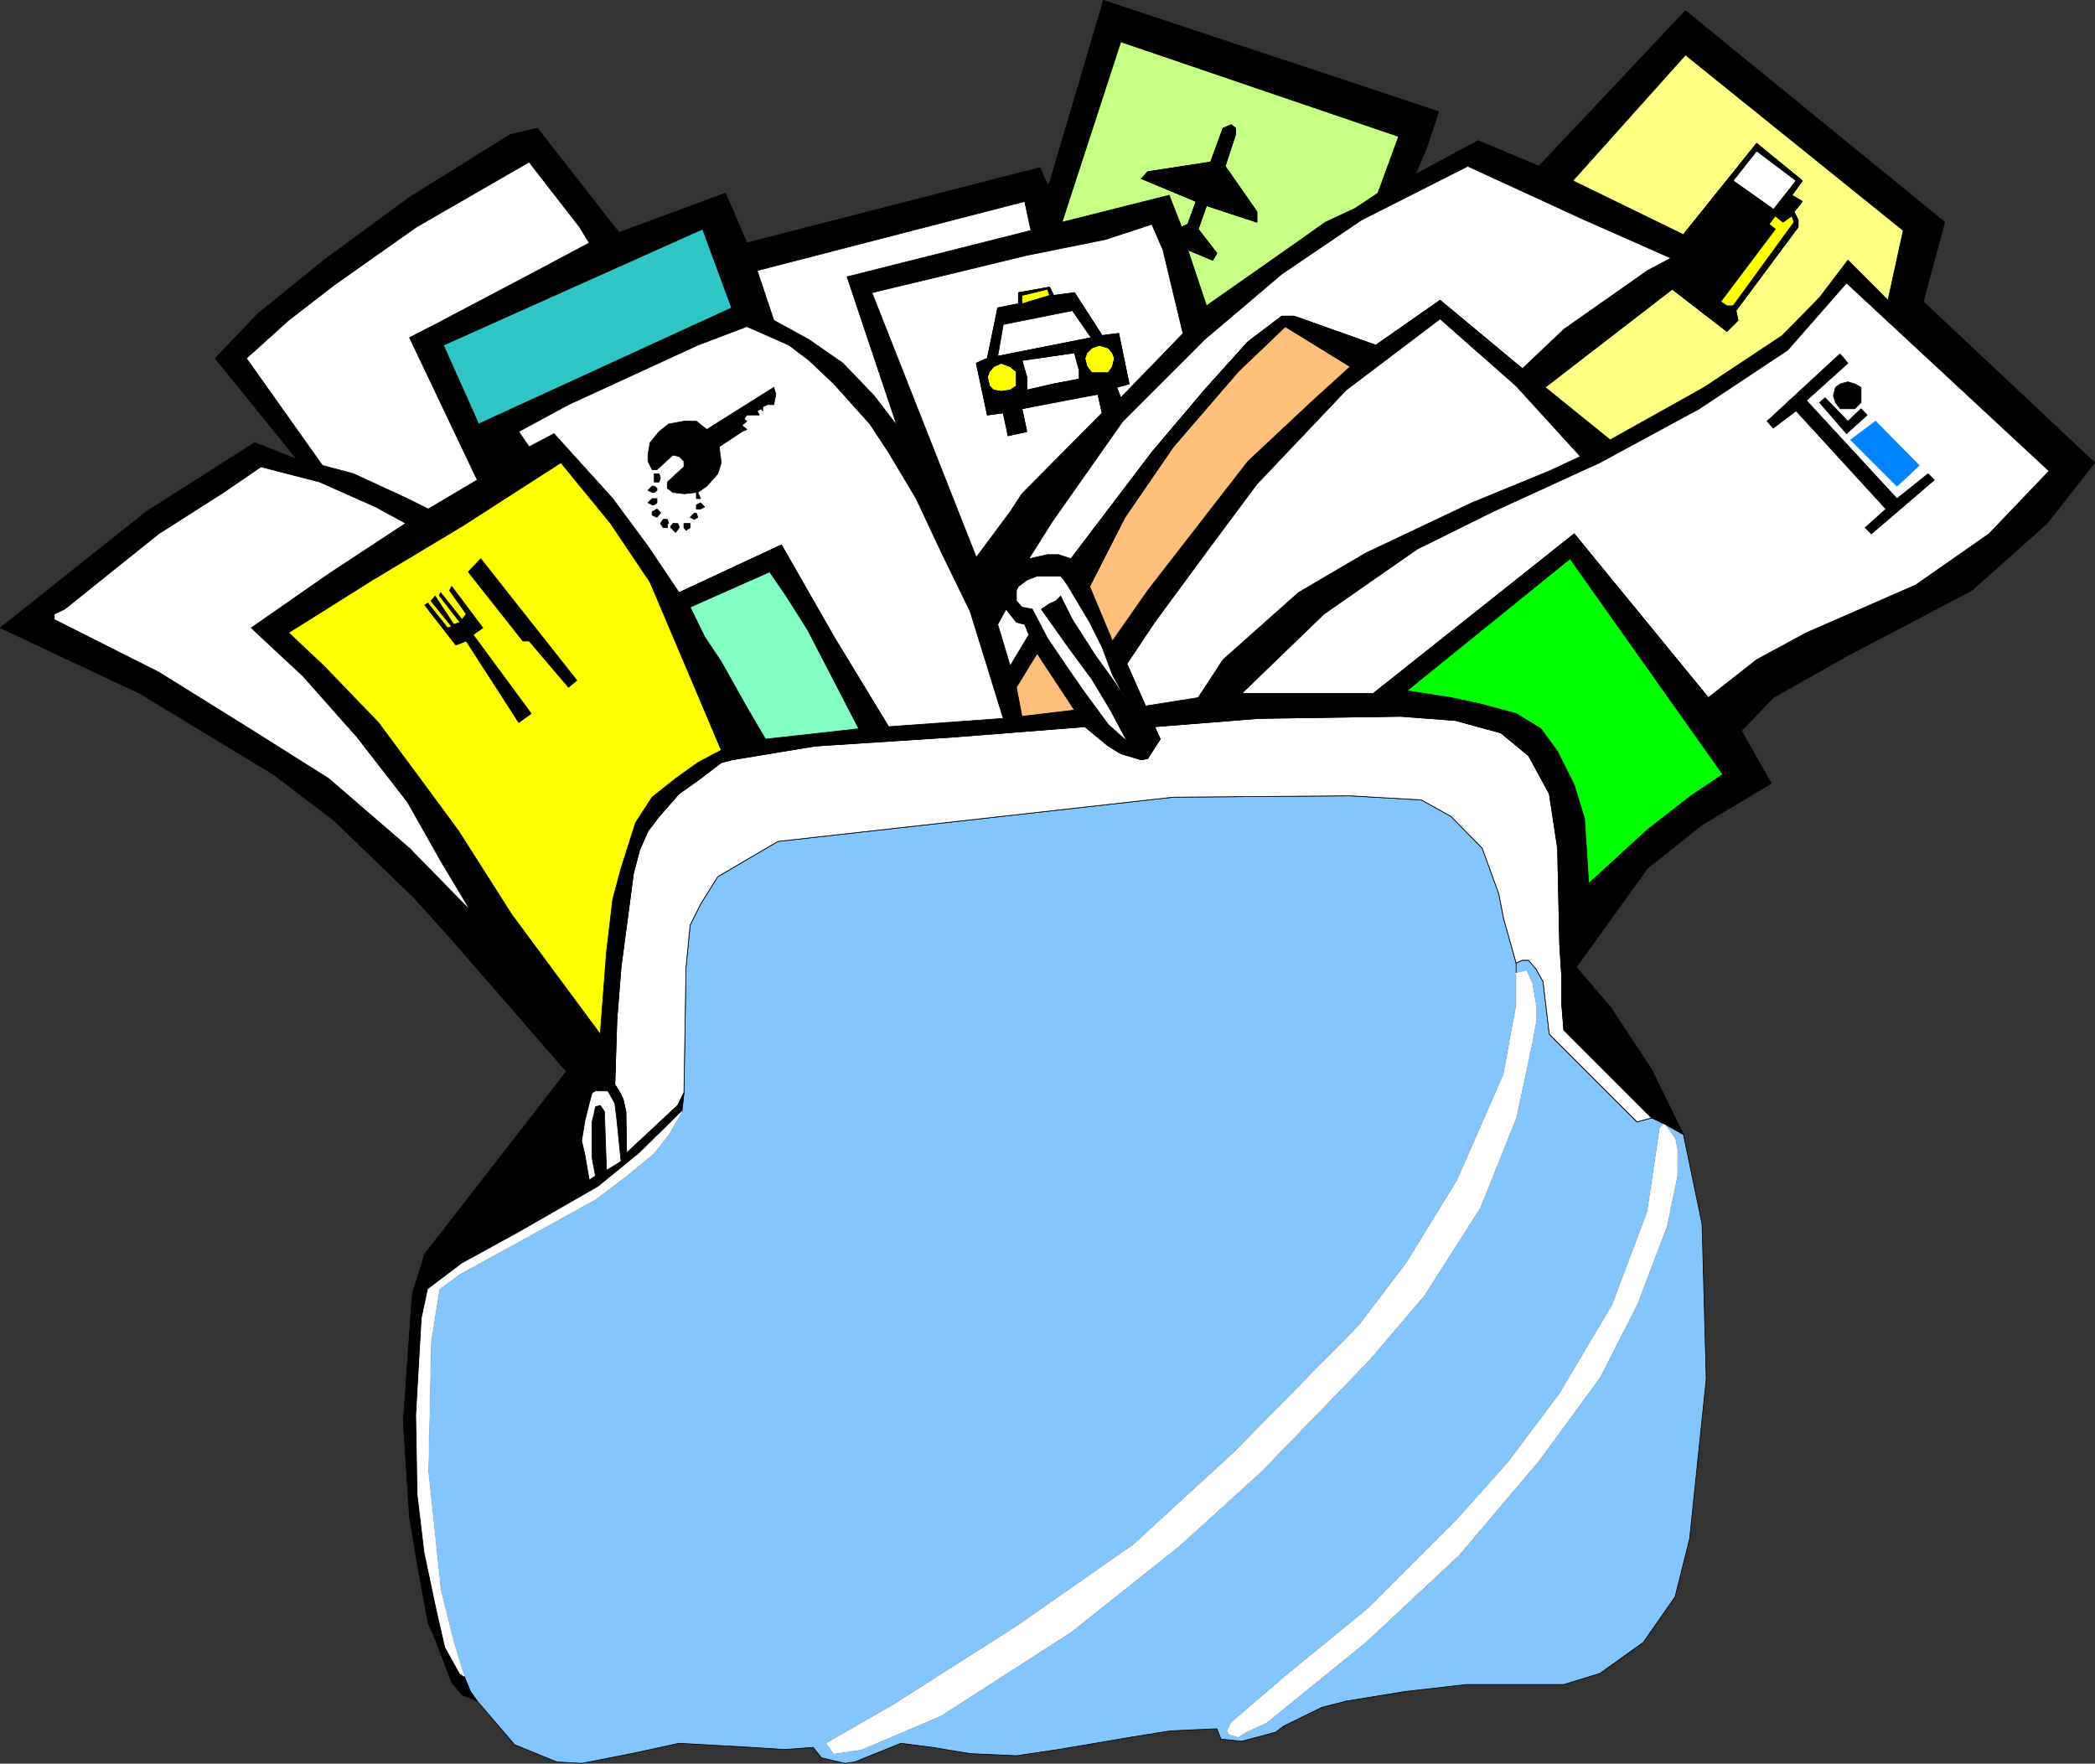<?xml version="1.0" encoding="UTF-8" standalone="no"?>
<svg
   version="1.0"
   width="129.595mm"
   height="109.098mm"
   id="svg124"
   sodipodi:docname="Souvenirs.wmf"
   xmlns:inkscape="http://www.inkscape.org/namespaces/inkscape"
   xmlns:sodipodi="http://sodipodi.sourceforge.net/DTD/sodipodi-0.dtd"
   xmlns="http://www.w3.org/2000/svg"
   xmlns:svg="http://www.w3.org/2000/svg">
  <rect width="100%" height="100%" fill="#333333" stroke="none"/>
  <sodipodi:namedview
     id="namedview124"
     pagecolor="#ffffff"
     bordercolor="#000000"
     borderopacity="0.25"
     inkscape:showpageshadow="2"
     inkscape:pageopacity="0.0"
     inkscape:pagecheckerboard="0"
     inkscape:deskcolor="#d1d1d1"
     inkscape:document-units="mm" />
  <defs
     id="defs1">
    <pattern
       id="WMFhbasepattern"
       patternUnits="userSpaceOnUse"
       width="6"
       height="6"
       x="0"
       y="0" />
  </defs>
  <path
     style="fill:#000000;fill-opacity:1;fill-rule:evenodd;stroke:none"
     d="m 69.407,107.366 -9.858,-3.878 -25.371,16.157 -34.098,27.144 32.643,15.35 31.189,18.904 14.221,10.825 18.746,18.096 8.726,9.694 26.826,30.861 7.918,-8.725 -20.685,-27.952 -12.443,-19.55 -8.565,-11.633 -10.181,-13.734 -12.766,-13.249 -8.242,-7.756 19.554,-12.28 21.008,-12.603 23.109,-14.865 11.635,14.219 9.211,13.734 16.645,39.263 4.848,-1.616 5.494,-0.969 -4.363,-7.432 -5.979,-10.664 -3.878,-5.817 -3.394,-6.948 -2.586,-3.393 -7.272,-10.825 -8.242,-11.149 -13.736,-15.188 -5.818,3.07 -2.424,-3.555 11.635,-6.301 30.219,-13.895 11.474,-4.363 -3.555,-4.363 -59.146,27.144 -8.242,-18.419 60.6,-27.144 6.787,18.419 3.555,4.363 9.858,4.363 4.686,3.555 5.818,5.494 8.403,9.371 4.363,6.625 6.464,10.825 6.141,13.088 6.464,13.249 7.757,25.044 4.363,-0.485 -1.293,-6.786 4.848,-7.917 -1.939,-4.362 -4.363,7.271 -2.909,-9.694 1.939,-3.555 -1.939,-3.07 0.808,-3.231 2.101,-2.908 4.363,-2.585 5.494,-8.725 16.483,-23.428 19.069,-19.066 18.099,-15.35 18.584,-12.603 24.886,-12.603 26.341,12.118 21.17,9.371 -5.494,2.908 -19.554,13.734 -9.696,9.21 5.333,4.363 29.734,-22.944 11.312,-8.402 -8.726,-4.363 -25.856,-12.603 -7.918,-3.393 -14.221,-5.978 -14.706,7.917 -8.726,4.363 -5.333,3.555 -6.949,3.231 -7.757,5.494 -20.038,14.057 -5.494,6.463 -14.544,15.026 -4.363,3.555 -18.746,18.904 -2.747,4.201 -7.918,10.664 -24.402,-61.883 15.514,-3.716 20.685,-5.009 18.422,-3.716 10.827,-3.555 2.586,5.978 4.686,19.55 5.494,-6.463 -4.363,-13.088 -1.454,-5.332 -2.909,-7.432 -25.048,6.301 -7.272,1.939 -42.986,10.825 11.635,34.738 -5.333,-6.948 -7.272,-7.594 -7.918,-5.494 -8.242,-4.524 -3.878,-11.633 -2.424,-6.463 -5.01,-11.633 -24.886,9.21 -6.949,2.424 -12.12,6.463 -23.917,12.603 -5.979,3.07 15.837,33.284 -11.474,6.786 -5.171,3.393 -18.099,11.795 -18.099,12.603 12.12,11.31 12.605,14.219 11.797,15.188 7.757,13.734 6.949,11.633 L 95.748,198.332 76.841,182.013 57.61,169.895 37.087,157.131 12.686,144.851 v -1.293 l 2.424,-1.131 21.978,-17.612 15.19,-9.694 8.726,-5.978 13.736,3.555 13.09,5.817 7.11,3.878 5.171,-3.393 -4.848,-2.424 -12.605,-5.817 -7.272,-1.939 -5.979,-1.454 z"
     id="path1" />
  <path
     style="fill:none;stroke:#000000;stroke-width:0.162px;stroke-linecap:round;stroke-linejoin:round;stroke-miterlimit:4;stroke-dasharray:none;stroke-opacity:1"
     d="m 69.407,107.366 -9.858,-3.878 -25.371,16.157 -34.098,27.144 32.643,15.35 31.189,18.904 14.221,10.825 18.746,18.096 8.726,9.694 26.826,30.861 7.918,-8.725 -20.685,-27.952 -12.443,-19.55 -8.565,-11.633 -10.181,-13.734 -12.766,-13.249 -8.242,-7.756 19.554,-12.28 21.008,-12.603 23.109,-14.865 11.635,14.219 9.211,13.734 16.645,39.263 4.848,-1.616 5.494,-0.969 -4.363,-7.432 -5.979,-10.664 -3.878,-5.817 -3.394,-6.948 -2.586,-3.393 -7.272,-10.825 -8.242,-11.149 -13.736,-15.188 -5.818,3.07 -2.424,-3.555 11.635,-6.301 30.219,-13.895 11.474,-4.363 -3.555,-4.363 -59.146,27.144 -8.242,-18.419 60.6,-27.144 6.787,18.419 3.555,4.363 9.858,4.363 4.686,3.555 5.818,5.494 8.403,9.371 4.363,6.625 6.464,10.825 6.141,13.088 6.464,13.249 7.757,25.044 4.363,-0.485 -1.293,-6.786 4.848,-7.917 -1.939,-4.362 -4.363,7.271 -2.909,-9.694 1.939,-3.555 -1.939,-3.07 0.808,-3.231 2.101,-2.908 4.363,-2.585 5.494,-8.725 16.483,-23.428 19.069,-19.066 18.099,-15.35 18.584,-12.603 24.886,-12.603 26.341,12.118 21.17,9.371 -5.494,2.908 -19.554,13.734 -9.696,9.21 5.333,4.363 29.734,-22.944 11.312,-8.402 -8.726,-4.363 -25.856,-12.603 -7.918,-3.393 -14.221,-5.978 -14.706,7.917 -8.726,4.363 -5.333,3.555 -6.949,3.231 -7.757,5.494 -20.038,14.057 -5.494,6.463 -14.544,15.026 -4.363,3.555 -18.746,18.904 -2.747,4.201 -7.918,10.664 -24.402,-61.883 15.514,-3.716 20.685,-5.009 18.422,-3.716 10.827,-3.555 2.586,5.978 4.686,19.55 5.494,-6.463 -4.363,-13.088 -1.454,-5.332 -2.909,-7.432 -25.048,6.301 -7.272,1.939 -42.986,10.825 11.635,34.738 -5.333,-6.948 -7.272,-7.594 -7.918,-5.494 -8.242,-4.524 -3.878,-11.633 -2.424,-6.463 -5.01,-11.633 -24.886,9.21 -6.949,2.424 -12.12,6.463 -23.917,12.603 -5.979,3.07 15.837,33.284 -11.474,6.786 -5.171,3.393 -18.099,11.795 -18.099,12.603 12.12,11.31 12.605,14.219 11.797,15.188 7.757,13.734 6.949,11.633 L 95.748,198.332 76.841,182.013 57.61,169.895 37.087,157.131 12.686,144.851 v -1.293 l 2.424,-1.131 21.978,-17.612 15.19,-9.694 8.726,-5.978 13.736,3.555 13.09,5.817 7.11,3.878 5.171,-3.393 -4.848,-2.424 -12.605,-5.817 -7.272,-1.939 -5.979,-1.454 v 0"
     id="path2" />
  <path
     style="fill:#83c5ff;fill-opacity:1;fill-rule:evenodd;stroke:none"
     d="m 393.576,265.224 -4.363,-2.424 2.424,3.393 0.485,2.424 v 6.301 l -2.424,11.795 -6.949,18.258 -8.726,17.127 -14.221,19.389 -18.746,22.136 -21.816,20.358 -23.109,18.743 -4.848,2.262 -1.778,1.131 -2.101,-0.646 -0.485,-0.808 0.97,-1.939 12.605,-10.825 19.554,-15.996 20.2,-20.197 12.282,-13.734 12.12,-16.157 12.282,-20.681 8.242,-21.813 2.909,-19.55 1.131,-0.969 -3.07,-1.454 -3.394,0.969 -20.523,-20.52 -1.454,-12.28 -1.616,-2.908 -1.778,-2.1 h -1.454 l -1.454,0.646 v 2.424 l 2.424,-0.646 1.293,2.908 0.97,5.494 v 3.07 l -0.97,5.494 -3.717,17.45 -8.403,21.005 -13.09,20.52 -12.928,15.188 -25.21,26.013 -19.23,17.45 -25.21,20.035 -30.381,19.55 -18.584,7.917 -6.464,0.969 -1.778,-2.424 15.514,-8.887 28.926,-18.419 27.31,-19.066 23.594,-21.651 29.25,-29.73 11.15,-14.703 11.797,-19.227 10.827,-24.721 2.909,-15.834 v -10.179 l -2.909,-10.341 -1.131,-5.817 -3.878,-10.664 -7.272,-7.432 -6.949,-3.878 -16.645,-0.969 -41.37,0.323 -92.435,10.341 -14.059,8.24 -4.04,6.463 -2.424,4.847 -0.97,9.856 -0.485,29.407 -0.485,4.362 -3.07,5.332 -3.394,4.363 -6.464,5.332 -7.272,5.494 -18.422,10.179 -13.251,7.271 -4.848,3.555 -1.939,12.28 -0.646,30.376 2.909,27.629 3.07,12.28 2.424,7.917 1.454,3.555 1.616,2.262 8.726,10.179 9.858,4.039 5.818,0.323 11.635,-2.262 11.15,-2.424 17.13,0.969 7.434,0.485 6.787,-0.485 1.939,2.424 5.494,1.293 2.262,-0.323 10.827,-4.363 7.434,0.969 8.726,1.454 10.827,0.485 9.858,-1.454 17.13,-2.908 9.05,-1.454 10.827,-0.485 0.97,2.424 4.848,0.485 7.918,-2.1 1.939,-1.454 8.888,-4.363 5.656,-1.454 13.898,-2.262 14.221,-1.616 h 22.786 l 8.403,-2.585 10.181,-7.271 7.434,-10.664 3.394,-13.572 3.878,-37.324 -0.97,-36.193 z"
     id="path3" />
  <path
     style="fill:none;stroke:#000000;stroke-width:0.162px;stroke-linecap:round;stroke-linejoin:round;stroke-miterlimit:4;stroke-dasharray:none;stroke-opacity:1"
     d="m 393.576,265.224 -4.363,-2.424 2.424,3.393 0.485,2.424 v 6.301 l -2.424,11.795 -6.949,18.258 -8.726,17.127 -14.221,19.389 -18.746,22.136 -21.816,20.358 -23.109,18.743 -4.848,2.262 -1.778,1.131 -2.101,-0.646 -0.485,-0.808 0.97,-1.939 12.605,-10.825 19.554,-15.996 20.2,-20.197 12.282,-13.734 12.12,-16.157 12.282,-20.681 8.242,-21.813 2.909,-19.55 1.131,-0.969 -3.07,-1.454 -3.394,0.969 -20.523,-20.52 -1.454,-12.28 -1.616,-2.908 -1.778,-2.1 h -1.454 l -1.454,0.646 v 2.424 l 2.424,-0.646 1.293,2.908 0.97,5.494 v 3.07 l -0.97,5.494 -3.717,17.45 -8.403,21.005 -13.09,20.52 -12.928,15.188 -25.21,26.013 -19.23,17.45 -25.21,20.035 -30.381,19.55 -18.584,7.917 -6.464,0.969 -1.778,-2.424 15.514,-8.887 28.926,-18.419 27.31,-19.066 23.594,-21.651 29.25,-29.73 11.15,-14.703 11.797,-19.227 10.827,-24.721 2.909,-15.834 v -10.179 l -2.909,-10.341 -1.131,-5.817 -3.878,-10.664 -7.272,-7.432 -6.949,-3.878 -16.645,-0.969 -41.37,0.323 -92.435,10.341 -14.059,8.24 -4.04,6.463 -2.424,4.847 -0.97,9.856 -0.485,29.407 -0.485,4.362 -3.07,5.332 -3.394,4.363 -6.464,5.332 -7.272,5.494 -18.422,10.179 -13.251,7.271 -4.848,3.555 -1.939,12.28 -0.646,30.376 2.909,27.629 3.07,12.28 2.424,7.917 1.454,3.555 1.616,2.262 8.726,10.179 9.858,4.039 5.818,0.323 11.635,-2.262 11.15,-2.424 17.13,0.969 7.434,0.485 6.787,-0.485 1.939,2.424 5.494,1.293 2.262,-0.323 10.827,-4.363 7.434,0.969 8.726,1.454 10.827,0.485 9.858,-1.454 17.13,-2.908 9.05,-1.454 10.827,-0.485 0.97,2.424 4.848,0.485 7.918,-2.1 1.939,-1.454 8.888,-4.363 5.656,-1.454 13.898,-2.262 14.221,-1.616 h 22.786 l 8.403,-2.585 10.181,-7.271 7.434,-10.664 3.394,-13.572 3.878,-37.324 -0.97,-36.193 -4.363,-21.005 v 0"
     id="path4" />
  <path
     style="fill:#ffffff;fill-opacity:1;fill-rule:evenodd;stroke:none"
     d="m 386.143,261.346 -20.523,-20.52 -0.485,-5.978 v -6.301 l -0.485,-7.756 -0.485,-22.459 -1.939,-12.764 -4.848,-8.887 -6.464,-5.332 -10.666,-2.908 -12.766,-0.969 -33.128,0.485 -24.402,1.939 1.293,2.908 -2.909,4.524 -1.454,0.323 -4.848,-1.454 -2.909,-1.777 -5.494,-4.524 -30.704,2.424 -32.32,2.1 -19.554,3.231 -2.424,0.646 -4.848,3.716 -5.01,3.555 -4.686,5.332 -2.586,3.393 -1.939,4.362 -1.454,5.494 -2.909,21.974 -0.97,12.28 -0.485,15.188 0.97,1.454 0.97,1.939 0.646,2.908 0.162,9.694 11.958,-11.149 1.454,-2.908 0.485,-29.407 0.97,-9.856 2.424,-4.847 4.04,-6.463 14.059,-8.24 92.435,-10.341 41.37,-0.323 16.645,0.969 6.949,3.878 7.272,7.432 3.878,10.664 1.131,5.817 2.909,10.341 1.454,-0.646 h 1.454 l 1.778,2.1 1.616,2.908 1.454,12.28 20.523,20.52 z"
     id="path5" />
  <path
     style="fill:none;stroke:#000000;stroke-width:0.162px;stroke-linecap:round;stroke-linejoin:round;stroke-miterlimit:4;stroke-dasharray:none;stroke-opacity:1"
     d="m 386.143,261.346 -20.523,-20.52 -0.485,-5.978 v -6.301 l -0.485,-7.756 -0.485,-22.459 -1.939,-12.764 -4.848,-8.887 -6.464,-5.332 -10.666,-2.908 -12.766,-0.969 -33.128,0.485 -24.402,1.939 1.293,2.908 -2.909,4.524 -1.454,0.323 -4.848,-1.454 -2.909,-1.777 -5.494,-4.524 -30.704,2.424 -32.32,2.1 -19.554,3.231 -2.424,0.646 -4.848,3.716 -5.01,3.555 -4.686,5.332 -2.586,3.393 -1.939,4.362 -1.454,5.494 -2.909,21.974 -0.97,12.28 -0.485,15.188 0.97,1.454 0.97,1.939 0.646,2.908 0.162,9.694 11.958,-11.149 1.454,-2.908 0.485,-29.407 0.97,-9.856 2.424,-4.847 4.04,-6.463 14.059,-8.24 92.435,-10.341 41.37,-0.323 16.645,0.969 6.949,3.878 7.272,7.432 3.878,10.664 1.131,5.817 2.909,10.341 1.454,-0.646 h 1.454 l 1.778,2.1 1.616,2.908 1.454,12.28 20.523,20.52 3.394,-0.969 v 0"
     id="path6" />
  <path
     style="fill:#000000;fill-opacity:1;fill-rule:evenodd;stroke:none"
     d="m 140.349,241.634 3.878,-3.231 0.97,-12.28 2.909,-21.974 1.454,-5.494 1.939,-4.362 2.586,-3.393 4.686,-5.332 5.01,-3.555 4.848,-3.716 2.424,-0.646 19.554,-3.231 32.32,-2.1 30.704,-2.424 5.494,4.524 2.909,1.777 4.848,1.454 1.454,-0.323 2.909,-4.524 -1.293,-2.908 24.402,-1.939 33.128,-0.485 12.766,0.969 10.666,2.908 6.464,5.332 4.848,8.887 1.939,12.764 0.485,22.459 0.485,7.756 3.394,-2.424 2.909,-19.55 -0.97,-15.188 -2.424,-7.917 -3.878,-7.756 -3.878,-5.332 -5.818,-3.555 -8.403,-2.262 -6.787,-1.454 -10.342,-1.616 -7.757,0.646 h -30.866 l -10.181,0.969 -12.282,1.939 -4.848,-1.939 -2.909,-4.362 -3.878,-5.332 -5.494,-8.563 -2.747,-5.494 -1.131,1.131 -1.454,0.646 -1.939,1.293 6.302,8.887 5.494,7.432 4.363,7.271 3.878,7.271 -4.363,-3.878 -5.818,-7.917 -4.04,-5.817 -4.363,-6.463 -3.555,-6.786 -2.424,-0.485 -1.293,-1.454 v -2.424 l 0.485,-0.969 1.939,-1.454 2.424,-0.969 h 5.494 l 0.808,0.969 0.97,1.454 5.01,8.402 2.909,5.817 2.424,6.463 2.909,5.332 4.848,1.939 -4.363,-9.856 -3.394,-5.332 -5.333,-12.764 -4.363,-6.463 -2.909,-0.969 h -2.586 l -4.363,0.969 -4.363,2.585 -2.101,2.908 -0.808,3.231 1.939,3.07 2.424,3.07 1.939,0.485 0.97,2.424 1.939,4.362 8.726,13.249 -12.282,1.454 -4.363,0.485 -26.826,1.939 -6.949,0.485 -21.816,2.424 -5.494,0.969 -4.848,1.616 -5.494,2.908 -5.171,3.716 -5.494,4.363 -3.878,5.978 -3.394,10.664 -1.939,7.271 -1.454,12.28 -1.454,19.227 v 0 z"
     id="path7" />
  <path
     style="fill:none;stroke:#000000;stroke-width:0.162px;stroke-linecap:round;stroke-linejoin:round;stroke-miterlimit:4;stroke-dasharray:none;stroke-opacity:1"
     d="m 140.349,241.634 3.878,-3.231 0.97,-12.28 2.909,-21.974 1.454,-5.494 1.939,-4.362 2.586,-3.393 4.686,-5.332 5.01,-3.555 4.848,-3.716 2.424,-0.646 19.554,-3.231 32.32,-2.1 30.704,-2.424 5.494,4.524 2.909,1.777 4.848,1.454 1.454,-0.323 2.909,-4.524 -1.293,-2.908 24.402,-1.939 33.128,-0.485 12.766,0.969 10.666,2.908 6.464,5.332 4.848,8.887 1.939,12.764 0.485,22.459 0.485,7.756 3.394,-2.424 2.909,-19.55 -0.97,-15.188 -2.424,-7.917 -3.878,-7.756 -3.878,-5.332 -5.818,-3.555 -8.403,-2.262 -6.787,-1.454 -10.342,-1.616 -7.757,0.646 h -30.866 l -10.181,0.969 -12.282,1.939 -4.848,-1.939 -2.909,-4.362 -3.878,-5.332 -5.494,-8.563 -2.747,-5.494 -1.131,1.131 -1.454,0.646 -1.939,1.293 6.302,8.887 5.494,7.432 4.363,7.271 3.878,7.271 -4.363,-3.878 -5.818,-7.917 -4.04,-5.817 -4.363,-6.463 -3.555,-6.786 -2.424,-0.485 -1.293,-1.454 v -2.424 l 0.485,-0.969 1.939,-1.454 2.424,-0.969 h 5.494 l 0.808,0.969 0.97,1.454 5.01,8.402 2.909,5.817 2.424,6.463 2.909,5.332 4.848,1.939 -4.363,-9.856 -3.394,-5.332 -5.333,-12.764 -4.363,-6.463 -2.909,-0.969 h -2.586 l -4.363,0.969 -4.363,2.585 -2.101,2.908 -0.808,3.231 1.939,3.07 2.424,3.07 1.939,0.485 0.97,2.424 1.939,4.362 8.726,13.249 -12.282,1.454 -4.363,0.485 -26.826,1.939 -6.949,0.485 -21.816,2.424 -5.494,0.969 -4.848,1.616 -5.494,2.908 -5.171,3.716 -5.494,4.363 -3.878,5.978 -3.394,10.664 -1.939,7.271 -1.454,12.28 -1.454,19.227 v 0"
     id="path8" />
  <path
     style="fill:#000000;fill-opacity:1;fill-rule:evenodd;stroke:none"
     d="m 367.72,42.252 26.341,-29.407 50.904,41.04 -3.555,16.319 -9.373,-9.371 -6.626,8.725 -8.726,8.887 -18.261,12.118 -21.978,12.28 -6.949,3.878 -7.272,3.393 -18.099,7.432 -24.886,11.795 -15.675,9.21 -17.614,15.673 -5.818,8.887 10.181,-0.969 19.23,-18.581 21.816,-15.188 17.614,-8.725 25.048,-11.472 23.27,-12.603 20.685,-13.734 13.736,-15.673 47.349,43.948 -14.059,14.703 -17.13,11.956 -25.533,11.149 -11.635,6.301 -11.312,8.887 7.757,7.756 7.434,-7.756 17.13,-9.694 29.25,-15.35 17.614,-15.673 11.15,-14.219 -40.077,-37.647 5.01,-18.581 -60.6,-49.442 -34.259,36.354 7.918,3.393 z"
     id="path9" />
  <path
     style="fill:none;stroke:#000000;stroke-width:0.162px;stroke-linecap:round;stroke-linejoin:round;stroke-miterlimit:4;stroke-dasharray:none;stroke-opacity:1"
     d="m 367.72,42.252 26.341,-29.407 50.904,41.04 -3.555,16.319 -9.373,-9.371 -6.626,8.725 -8.726,8.887 -18.261,12.118 -21.978,12.28 -6.949,3.878 -7.272,3.393 -18.099,7.432 -24.886,11.795 -15.675,9.21 -17.614,15.673 -5.818,8.887 10.181,-0.969 19.23,-18.581 21.816,-15.188 17.614,-8.725 25.048,-11.472 23.27,-12.603 20.685,-13.734 13.736,-15.673 47.349,43.948 -14.059,14.703 -17.13,11.956 -25.533,11.149 -11.635,6.301 -11.312,8.887 7.757,7.756 7.434,-7.756 17.13,-9.694 29.25,-15.35 17.614,-15.673 11.15,-14.219 -40.077,-37.647 5.01,-18.581 -60.6,-49.442 -34.259,36.354 7.918,3.393 v 0"
     id="path10" />
  <path
     style="fill:#ffffff;fill-opacity:1;fill-rule:evenodd;stroke:none"
     d="m 321.018,162.14 47.026,-37.324 31.35,38.293 11.312,-8.887 11.635,-6.301 25.533,-11.149 17.13,-11.956 14.059,-14.703 -47.349,-43.948 -13.736,15.673 -20.685,13.734 -23.27,12.603 -25.048,11.472 -17.614,8.725 -21.816,15.188 -19.23,18.581 h 30.866 v 0 z"
     id="path11" />
  <path
     style="fill:none;stroke:#000000;stroke-width:0.162px;stroke-linecap:round;stroke-linejoin:round;stroke-miterlimit:4;stroke-dasharray:none;stroke-opacity:1"
     d="m 321.018,162.14 47.026,-37.324 31.35,38.293 11.312,-8.887 11.635,-6.301 25.533,-11.149 17.13,-11.956 14.059,-14.703 -47.349,-43.948 -13.736,15.673 -20.685,13.734 -23.27,12.603 -25.048,11.472 -17.614,8.725 -21.816,15.188 -19.23,18.581 h 30.866 v 0"
     id="path12" />
  <path
     style="fill:#ffffff;fill-opacity:1;fill-rule:evenodd;stroke:none"
     d="m 354.308,227.577 2.586,-0.646 1.293,2.908 0.97,5.494 v 3.07 l -0.97,5.494 -3.717,17.45 -8.403,21.005 -13.09,20.52 -12.928,15.188 -25.21,26.013 -19.23,17.45 -25.21,20.035 -30.381,19.55 -18.584,7.917 -6.464,0.969 -1.778,-2.424 15.514,-8.887 28.926,-18.419 27.31,-19.066 23.594,-21.651 29.25,-29.73 11.15,-14.703 11.797,-19.227 10.827,-24.721 2.909,-15.834 v -7.756 0 z"
     id="path13" />
  <path
     style="fill:none;stroke:#ffffff;stroke-width:0.162px;stroke-linecap:round;stroke-linejoin:round;stroke-miterlimit:4;stroke-dasharray:none;stroke-opacity:1"
     d="m 354.308,227.577 2.586,-0.646 1.293,2.908 0.97,5.494 v 3.07 l -0.97,5.494 -3.717,17.45 -8.403,21.005 -13.09,20.52 -12.928,15.188 -25.21,26.013 -19.23,17.45 -25.21,20.035 -30.381,19.55 -18.584,7.917 -6.464,0.969 -1.778,-2.424 15.514,-8.887 28.926,-18.419 27.31,-19.066 23.594,-21.651 29.25,-29.73 11.15,-14.703 11.797,-19.227 10.827,-24.721 2.909,-15.834 v -7.756 0"
     id="path14" />
  <path
     style="fill:#000000;fill-opacity:1;fill-rule:evenodd;stroke:none"
     d="m 330.876,40.798 2.586,-5.978 2.909,-8.725 L 257.994,0.081 245.389,42.736 l -0.485,0.485 -1.778,-4.039 -68.518,17.612 2.424,6.463 62.539,-16.157 1.454,6.786 7.272,-1.939 13.736,-42.171 64.963,22.136 -4.848,13.249 8.726,-4.363 z"
     id="path15" />
  <path
     style="fill:none;stroke:#000000;stroke-width:0.162px;stroke-linecap:round;stroke-linejoin:round;stroke-miterlimit:4;stroke-dasharray:none;stroke-opacity:1"
     d="m 330.876,40.798 2.586,-5.978 2.909,-8.725 L 257.994,0.081 245.389,42.736 l -0.485,0.485 -1.778,-4.039 -68.518,17.612 2.424,6.463 62.539,-16.157 1.454,6.786 7.272,-1.939 13.736,-42.171 64.963,22.136 -4.848,13.249 8.726,-4.363 v 0"
     id="path16" />
  <path
     style="fill:#000000;fill-opacity:1;fill-rule:evenodd;stroke:none"
     d="m 132.431,250.521 -33.128,42.656 -2.909,9.371 -1.131,15.996 -0.97,13.734 0.646,10.179 0.808,12.28 1.939,11.633 2.424,13.249 1.616,3.555 3.878,10.179 2.424,2.908 3.555,1.454 -1.616,-2.262 -1.454,-3.555 -0.97,-0.646 -3.394,-6.14 -1.939,-8.402 -2.909,-13.734 -1.616,-13.572 -0.323,-18.581 1.293,-22.62 1.454,-6.786 7.918,-5.978 13.251,-7.271 18.584,-10.664 9.696,-7.917 9.858,-9.694 0.485,-4.362 -1.454,2.908 -11.958,11.149 -1.293,1.939 -3.394,2.1 -0.485,-13.734 -0.97,-1.454 -1.131,0.323 -0.323,1.616 -0.485,1.939 v 8.24 l 0.808,4.363 -1.454,0.969 -0.97,-5.655 -0.808,-3.555 0.808,-4.847 0.97,-3.878 0.646,-2.424 0.808,-0.485 h 2.909 l 1.616,2.908 0.485,3.878 0.97,9.694 1.293,-1.939 -0.162,-9.694 -0.646,-2.908 -0.97,-1.939 -0.97,-1.454 0.485,-15.188 -3.878,3.393 -7.918,8.725 z"
     id="path17" />
  <path
     style="fill:none;stroke:#000000;stroke-width:0.162px;stroke-linecap:round;stroke-linejoin:round;stroke-miterlimit:4;stroke-dasharray:none;stroke-opacity:1"
     d="m 132.431,250.521 -33.128,42.656 -2.909,9.371 -1.131,15.996 -0.97,13.734 0.646,10.179 0.808,12.28 1.939,11.633 2.424,13.249 1.616,3.555 3.878,10.179 2.424,2.908 3.555,1.454 -1.616,-2.262 -1.454,-3.555 -0.97,-0.646 -3.394,-6.14 -1.939,-8.402 -2.909,-13.734 -1.616,-13.572 -0.323,-18.581 1.293,-22.62 1.454,-6.786 7.918,-5.978 13.251,-7.271 18.584,-10.664 9.696,-7.917 9.858,-9.694 0.485,-4.362 -1.454,2.908 -11.958,11.149 -1.293,1.939 -3.394,2.1 -0.485,-13.734 -0.97,-1.454 -1.131,0.323 -0.323,1.616 -0.485,1.939 v 8.24 l 0.808,4.363 -1.454,0.969 -0.97,-5.655 -0.808,-3.555 0.808,-4.847 0.97,-3.878 0.646,-2.424 0.808,-0.485 h 2.909 l 1.616,2.908 0.485,3.878 0.97,9.694 1.293,-1.939 -0.162,-9.694 -0.646,-2.908 -0.97,-1.939 -0.97,-1.454 0.485,-15.188 -3.878,3.393 -7.918,8.725 v 0"
     id="path18" />
  <path
     style="fill:#ffffff;fill-opacity:1;fill-rule:evenodd;stroke:none"
     d="m 240.541,130.633 4.363,-0.969 h 2.586 l 2.909,0.969 18.907,-24.882 12.282,-14.542 10.181,-11.31 7.918,-5.978 h 2.909 l 19.069,6.786 15.029,-10.502 19.23,15.996 9.696,-9.21 19.554,-13.734 5.494,-2.908 -21.17,-9.371 -26.341,-12.118 -24.886,12.603 -18.584,12.603 -18.099,15.35 -19.069,19.066 -16.483,23.428 -5.494,8.725 z"
     id="path19" />
  <path
     style="fill:none;stroke:#000000;stroke-width:0.162px;stroke-linecap:round;stroke-linejoin:round;stroke-miterlimit:4;stroke-dasharray:none;stroke-opacity:1"
     d="m 240.541,130.633 4.363,-0.969 h 2.586 l 2.909,0.969 18.907,-24.882 12.282,-14.542 10.181,-11.31 7.918,-5.978 h 2.909 l 19.069,6.786 15.029,-10.502 19.23,15.996 9.696,-9.21 19.554,-13.734 5.494,-2.908 -21.17,-9.371 -26.341,-12.118 -24.886,12.603 -18.584,12.603 -18.099,15.35 -19.069,19.066 -16.483,23.428 -5.494,8.725 v 0"
     id="path20" />
  <path
     style="fill:#ffffff;fill-opacity:1;fill-rule:evenodd;stroke:none"
     d="m 389.213,262.639 -1.131,1.131 -2.909,19.55 -8.242,21.813 -12.282,20.681 -12.12,16.157 -12.282,13.734 -20.2,20.197 -19.554,15.996 -12.605,10.825 -0.97,1.939 0.485,0.808 2.101,0.646 1.778,-1.131 4.848,-2.262 23.109,-18.743 21.816,-20.358 18.746,-22.136 14.221,-19.389 8.726,-17.127 6.949,-18.258 2.424,-11.795 v -6.301 l -0.485,-2.424 -2.424,-3.393 v 0 z"
     id="path21" />
  <path
     style="fill:none;stroke:#ffffff;stroke-width:0.162px;stroke-linecap:round;stroke-linejoin:round;stroke-miterlimit:4;stroke-dasharray:none;stroke-opacity:1"
     d="m 389.213,262.639 -1.131,1.131 -2.909,19.55 -8.242,21.813 -12.282,20.681 -12.12,16.157 -12.282,13.734 -20.2,20.197 -19.554,15.996 -12.605,10.825 -0.97,1.939 0.485,0.808 2.101,0.646 1.778,-1.131 4.848,-2.262 23.109,-18.743 21.816,-20.358 18.746,-22.136 14.221,-19.389 8.726,-17.127 6.949,-18.258 2.424,-11.795 v -6.301 l -0.485,-2.424 -2.424,-3.393 v 0"
     id="path22" />
  <path
     style="fill:#ffff00;fill-opacity:1;fill-rule:evenodd;stroke:none"
     d="m 140.349,241.634 1.454,-19.066 1.454,-12.28 1.939,-7.271 3.394,-10.664 3.878,-5.978 5.494,-4.363 5.171,-3.716 5.494,-2.908 -16.645,-39.263 -9.211,-13.734 -11.635,-14.219 -23.109,14.865 -21.008,12.603 -19.554,12.28 8.242,7.756 12.766,13.249 10.181,13.734 8.565,11.633 12.443,19.55 20.685,27.952 v 0 z"
     id="path23" />
  <path
     style="fill:none;stroke:#000000;stroke-width:0.162px;stroke-linecap:round;stroke-linejoin:round;stroke-miterlimit:4;stroke-dasharray:none;stroke-opacity:1"
     d="m 140.349,241.634 1.454,-19.066 1.454,-12.28 1.939,-7.271 3.394,-10.664 3.878,-5.978 5.494,-4.363 5.171,-3.716 5.494,-2.908 -16.645,-39.263 -9.211,-13.734 -11.635,-14.219 -23.109,14.865 -21.008,12.603 -19.554,12.28 8.242,7.756 12.766,13.249 10.181,13.734 8.565,11.633 12.443,19.55 20.685,27.952 v 0"
     id="path24" />
  <path
     style="fill:#ffffff;fill-opacity:1;fill-rule:evenodd;stroke:none"
     d="m 159.418,259.892 -9.858,9.694 -9.696,7.917 -18.584,10.664 -13.251,7.271 -7.918,5.978 -1.454,6.786 -1.293,22.62 0.323,18.581 1.616,13.572 2.909,13.734 1.939,8.402 3.394,6.14 0.97,0.646 -2.424,-7.917 -3.07,-12.28 -2.909,-27.629 0.646,-30.376 1.939,-12.28 4.848,-3.555 13.251,-7.271 18.422,-10.179 7.272,-5.494 6.464,-5.332 3.394,-4.363 3.07,-5.332 z"
     id="path25" />
  <path
     style="fill:none;stroke:#ffffff;stroke-width:0.162px;stroke-linecap:round;stroke-linejoin:round;stroke-miterlimit:4;stroke-dasharray:none;stroke-opacity:1"
     d="m 159.418,259.892 -9.858,9.694 -9.696,7.917 -18.584,10.664 -13.251,7.271 -7.918,5.978 -1.454,6.786 -1.293,22.62 0.323,18.581 1.616,13.572 2.909,13.734 1.939,8.402 3.394,6.14 0.97,0.646 -2.424,-7.917 -3.07,-12.28 -2.909,-27.629 0.646,-30.376 1.939,-12.28 4.848,-3.555 13.251,-7.271 18.422,-10.179 7.272,-5.494 6.464,-5.332 3.394,-4.363 3.07,-5.332 v 0"
     id="path26" />
  <path
     style="fill:#000000;fill-opacity:1;fill-rule:evenodd;stroke:none"
     d="m 355.924,86.2 -19.23,-15.996 -15.029,10.502 -5.979,5.009 -8.726,7.917 -15.19,14.219 -23.432,30.214 -8.242,11.795 3.394,5.332 6.464,-9.694 13.09,-17.773 10.827,-14.542 20.846,-21.974 21.978,-16.642 17.776,15.673 15.029,16.481 6.949,-3.878 -15.19,-12.28 z"
     id="path27" />
  <path
     style="fill:none;stroke:#000000;stroke-width:0.162px;stroke-linecap:round;stroke-linejoin:round;stroke-miterlimit:4;stroke-dasharray:none;stroke-opacity:1"
     d="m 355.924,86.2 -19.23,-15.996 -15.029,10.502 -5.979,5.009 -8.726,7.917 -15.19,14.219 -23.432,30.214 -8.242,11.795 3.394,5.332 6.464,-9.694 13.09,-17.773 10.827,-14.542 20.846,-21.974 21.978,-16.642 17.776,15.673 15.029,16.481 6.949,-3.878 -15.19,-12.28 -5.333,-4.363 v 0"
     id="path28" />
  <path
     style="fill:#ffffff;fill-opacity:1;fill-rule:evenodd;stroke:none"
     d="m 158.772,138.55 23.917,-11.149 12.282,21.489 12.766,21.005 26.826,-1.939 -7.757,-25.044 -6.464,-13.249 -6.141,-13.088 -6.464,-10.825 -4.363,-6.625 -8.403,-9.371 -5.818,-5.494 -4.686,-3.555 -9.858,-4.363 -11.474,4.363 -30.219,13.895 -11.635,6.301 2.424,3.555 5.818,-3.07 13.736,15.188 8.242,11.149 7.272,10.825 z"
     id="path29" />
  <path
     style="fill:none;stroke:#000000;stroke-width:0.162px;stroke-linecap:round;stroke-linejoin:round;stroke-miterlimit:4;stroke-dasharray:none;stroke-opacity:1"
     d="m 158.772,138.55 23.917,-11.149 12.282,21.489 12.766,21.005 26.826,-1.939 -7.757,-25.044 -6.464,-13.249 -6.141,-13.088 -6.464,-10.825 -4.363,-6.625 -8.403,-9.371 -5.818,-5.494 -4.686,-3.555 -9.858,-4.363 -11.474,4.363 -30.219,13.895 -11.635,6.301 2.424,3.555 5.818,-3.07 13.736,15.188 8.242,11.149 7.272,10.825 v 0"
     id="path30" />
  <path
     style="fill:#ffffff;fill-opacity:1;fill-rule:evenodd;stroke:none"
     d="m 280.133,163.109 5.818,-8.887 17.614,-15.673 15.675,-9.21 24.886,-11.795 18.099,-7.432 7.272,-3.393 -15.029,-16.481 -17.776,-15.673 -21.978,16.642 -20.846,21.974 -10.827,14.542 -13.09,17.773 -6.464,9.694 4.363,9.856 12.282,-1.939 z"
     id="path31" />
  <path
     style="fill:none;stroke:#000000;stroke-width:0.162px;stroke-linecap:round;stroke-linejoin:round;stroke-miterlimit:4;stroke-dasharray:none;stroke-opacity:1"
     d="m 280.133,163.109 5.818,-8.887 17.614,-15.673 15.675,-9.21 24.886,-11.795 18.099,-7.432 7.272,-3.393 -15.029,-16.481 -17.776,-15.673 -21.978,16.642 -20.846,21.974 -10.827,14.542 -13.09,17.773 -6.464,9.694 4.363,9.856 12.282,-1.939 v 0"
     id="path32" />
  <path
     style="fill:#ffffff;fill-opacity:1;fill-rule:evenodd;stroke:none"
     d="m 94.778,122.392 -17.938,11.795 -18.099,12.603 12.12,11.31 12.605,14.219 11.797,15.188 7.757,13.734 6.949,11.633 L 95.748,198.332 76.841,182.013 57.61,169.895 37.087,157.131 12.686,144.851 v -1.293 l 2.424,-1.131 21.978,-17.612 15.19,-9.694 8.726,-5.978 13.736,3.555 13.09,5.817 7.11,3.878 v 0 z"
     id="path33" />
  <path
     style="fill:none;stroke:#000000;stroke-width:0.162px;stroke-linecap:round;stroke-linejoin:round;stroke-miterlimit:4;stroke-dasharray:none;stroke-opacity:1"
     d="m 94.778,122.392 -17.938,11.795 -18.099,12.603 12.12,11.31 12.605,14.219 11.797,15.188 7.757,13.734 6.949,11.633 L 95.748,198.332 76.841,182.013 57.61,169.895 37.087,157.131 12.686,144.851 v -1.293 l 2.424,-1.131 21.978,-17.612 15.19,-9.694 8.726,-5.978 13.736,3.555 13.09,5.817 7.11,3.878 v 0"
     id="path34" />
  <path
     style="fill:#000000;fill-opacity:1;fill-rule:evenodd;stroke:none"
     d="m 368.528,226.123 16.645,-23.105 12.766,-10.179 16.16,-9.694 -6.949,-12.28 -7.757,-7.756 -31.35,-38.293 -46.864,37.324 7.757,-0.646 38.138,-30.861 35.714,50.411 -7.434,5.009 -10.181,7.917 -13.736,12.603 -2.909,19.55 z"
     id="path35" />
  <path
     style="fill:none;stroke:#000000;stroke-width:0.162px;stroke-linecap:round;stroke-linejoin:round;stroke-miterlimit:4;stroke-dasharray:none;stroke-opacity:1"
     d="m 368.528,226.123 16.645,-23.105 12.766,-10.179 16.16,-9.694 -6.949,-12.28 -7.757,-7.756 -31.35,-38.293 -46.864,37.324 7.757,-0.646 38.138,-30.861 35.714,50.411 -7.434,5.009 -10.181,7.917 -13.736,12.603 -2.909,19.55 v 0"
     id="path36" />
  <path
     style="fill:#000000;fill-opacity:1;fill-rule:evenodd;stroke:none"
     d="m 69.407,107.366 5.979,1.454 -17.776,-25.044 9.858,-8.887 10.666,-8.24 19.23,-13.572 26.341,-15.188 11.797,15.188 2.262,3.716 6.949,-2.424 -19.069,-24.398 -6.302,1.454 L 95.748,46.129 75.71,60.833 60.196,73.436 50.338,83.776 69.407,107.366 Z"
     id="path37" />
  <path
     style="fill:none;stroke:#000000;stroke-width:0.162px;stroke-linecap:round;stroke-linejoin:round;stroke-miterlimit:4;stroke-dasharray:none;stroke-opacity:1"
     d="m 69.407,107.366 5.979,1.454 -17.776,-25.044 9.858,-8.887 10.666,-8.24 19.23,-13.572 26.341,-15.188 11.797,15.188 2.262,3.716 6.949,-2.424 -19.069,-24.398 -6.302,1.454 L 95.748,46.129 75.71,60.833 60.196,73.436 50.338,83.776 69.407,107.366 v 0"
     id="path38" />
  <path
     style="fill:#ffff83;fill-opacity:1;fill-rule:evenodd;stroke:none"
     d="m 361.256,90.562 15.19,12.28 21.978,-12.28 18.261,-12.118 8.726,-8.887 6.626,-8.725 9.373,9.371 3.555,-16.319 -50.904,-41.04 -26.341,29.407 25.856,12.603 17.13,-21.328 10.666,8.725 -2.424,3.393 2.424,1.454 -1.939,2.424 0.97,1.939 v 1.616 l -14.544,19.55 0.485,2.262 -2.586,2.585 -12.766,-9.856 z"
     id="path39" />
  <path
     style="fill:none;stroke:#000000;stroke-width:0.162px;stroke-linecap:round;stroke-linejoin:round;stroke-miterlimit:4;stroke-dasharray:none;stroke-opacity:1"
     d="m 361.256,90.562 15.19,12.28 21.978,-12.28 18.261,-12.118 8.726,-8.887 6.626,-8.725 9.373,9.371 3.555,-16.319 -50.904,-41.04 -26.341,29.407 25.856,12.603 17.13,-21.328 10.666,8.725 -2.424,3.393 2.424,1.454 -1.939,2.424 0.97,1.939 v 1.616 l -14.544,19.55 0.485,2.262 -2.586,2.585 -12.766,-9.856 -29.734,22.944 v 0"
     id="path40" />
  <path
     style="fill:#ffffff;fill-opacity:1;fill-rule:evenodd;stroke:none"
     d="m 137.764,56.793 -2.262,-3.716 -11.797,-15.188 -26.341,15.188 -19.23,13.572 -10.666,8.24 -9.858,8.887 17.776,25.044 7.272,1.939 12.605,5.817 4.848,2.424 11.474,-6.786 -15.837,-33.284 5.979,-3.07 23.917,-12.603 z"
     id="path41" />
  <path
     style="fill:none;stroke:#000000;stroke-width:0.162px;stroke-linecap:round;stroke-linejoin:round;stroke-miterlimit:4;stroke-dasharray:none;stroke-opacity:1"
     d="m 137.764,56.793 -2.262,-3.716 -11.797,-15.188 -26.341,15.188 -19.23,13.572 -10.666,8.24 -9.858,8.887 17.776,25.044 7.272,1.939 12.605,5.817 4.848,2.424 11.474,-6.786 -15.837,-33.284 5.979,-3.07 23.917,-12.603 12.12,-6.463 v 0"
     id="path42" />
  <path
     style="fill:#c5ff83;fill-opacity:1;fill-rule:evenodd;stroke:none"
     d="m 322.149,45.16 4.848,-13.249 -64.963,-22.136 -13.736,42.171 25.048,-6.301 2.909,7.432 1.454,-0.646 1.939,-5.332 -12.766,-5.332 1.454,-1.616 14.706,-2.262 2.909,-7.917 1.939,-0.808 0.97,0.808 v 1.454 l -2.424,7.432 7.434,10.664 v 2.424 l -11.797,-3.878 -1.939,5.494 4.363,5.655 -0.97,1.616 -3.878,-1.616 -1.939,-0.808 4.363,13.088 20.038,-14.057 7.757,-5.494 6.949,-3.231 5.333,-3.555 z"
     id="path43" />
  <path
     style="fill:none;stroke:#000000;stroke-width:0.162px;stroke-linecap:round;stroke-linejoin:round;stroke-miterlimit:4;stroke-dasharray:none;stroke-opacity:1"
     d="m 322.149,45.16 4.848,-13.249 -64.963,-22.136 -13.736,42.171 25.048,-6.301 2.909,7.432 1.454,-0.646 1.939,-5.332 -12.766,-5.332 1.454,-1.616 14.706,-2.262 2.909,-7.917 1.939,-0.808 0.97,0.808 v 1.454 l -2.424,7.432 7.434,10.664 v 2.424 l -11.797,-3.878 -1.939,5.494 4.363,5.655 -0.97,1.616 -3.878,-1.616 -1.939,-0.808 4.363,13.088 20.038,-14.057 7.757,-5.494 6.949,-3.231 5.333,-3.555 v 0"
     id="path44" />
  <path
     style="fill:#ffffff;fill-opacity:1;fill-rule:evenodd;stroke:none"
     d="m 276.578,77.96 -4.686,-19.55 -2.586,-5.978 -10.827,3.555 -18.422,3.716 -20.685,5.009 -15.514,3.716 24.402,61.883 7.918,-10.664 2.747,-4.201 18.746,-18.904 -0.97,-4.363 -9.211,1.454 -8.565,1.939 1.131,5.332 -4.363,0.969 -1.131,-5.332 -3.717,0.485 -2.586,-12.118 2.586,-1.131 2.424,-11.795 4.848,-0.969 v -2.585 l 7.272,-1.293 0.97,1.939 4.848,-0.646 6.464,10.018 3.878,-0.485 2.424,11.795 -2.909,0.808 0.97,2.424 z"
     id="path45" />
  <path
     style="fill:none;stroke:#000000;stroke-width:0.162px;stroke-linecap:round;stroke-linejoin:round;stroke-miterlimit:4;stroke-dasharray:none;stroke-opacity:1"
     d="m 276.578,77.96 -4.686,-19.55 -2.586,-5.978 -10.827,3.555 -18.422,3.716 -20.685,5.009 -15.514,3.716 24.402,61.883 7.918,-10.664 2.747,-4.201 18.746,-18.904 -0.97,-4.363 -9.211,1.454 -8.565,1.939 1.131,5.332 -4.363,0.969 -1.131,-5.332 -3.717,0.485 -2.586,-12.118 2.586,-1.131 2.424,-11.795 4.848,-0.969 v -2.585 l 7.272,-1.293 0.97,1.939 4.848,-0.646 6.464,10.018 3.878,-0.485 2.424,11.795 -2.909,0.808 0.97,2.424 14.544,-15.026 v 0"
     id="path46" />
  <path
     style="fill:#00ff00;fill-opacity:1;fill-rule:evenodd;stroke:none"
     d="m 371.437,206.573 13.736,-12.603 10.181,-7.917 7.434,-5.009 -35.714,-50.411 -38.138,30.861 10.342,1.616 6.787,1.454 8.403,2.262 5.818,3.555 3.878,5.332 3.878,7.756 2.424,7.917 0.97,15.188 z"
     id="path47" />
  <path
     style="fill:none;stroke:#000000;stroke-width:0.162px;stroke-linecap:round;stroke-linejoin:round;stroke-miterlimit:4;stroke-dasharray:none;stroke-opacity:1"
     d="m 371.437,206.573 13.736,-12.603 10.181,-7.917 7.434,-5.009 -35.714,-50.411 -38.138,30.861 10.342,1.616 6.787,1.454 8.403,2.262 5.818,3.555 3.878,5.332 3.878,7.756 2.424,7.917 0.97,15.188 v 0"
     id="path48" />
  <path
     style="fill:#ffc07b;fill-opacity:1;fill-rule:evenodd;stroke:none"
     d="m 260.095,149.86 8.242,-11.795 23.432,-30.214 15.19,-14.219 8.726,-7.917 -15.19,-9.371 -10.989,10.502 -15.19,17.612 -11.312,16.481 -8.242,16.157 z"
     id="path49" />
  <path
     style="fill:none;stroke:#000000;stroke-width:0.162px;stroke-linecap:round;stroke-linejoin:round;stroke-miterlimit:4;stroke-dasharray:none;stroke-opacity:1"
     d="m 260.095,149.86 8.242,-11.795 23.432,-30.214 15.19,-14.219 8.726,-7.917 -15.19,-9.371 -10.989,10.502 -15.19,17.612 -11.312,16.481 -8.242,16.157 5.333,12.764 v 0"
     id="path50" />
  <path
     style="fill:#000000;fill-opacity:1;fill-rule:evenodd;stroke:none"
     d="m 254.762,137.096 8.242,-16.157 11.312,-16.481 15.19,-17.612 10.989,-10.502 15.19,9.371 5.979,-5.009 -19.069,-6.786 h -2.909 l -7.918,5.978 -10.181,11.31 -12.282,14.542 -18.907,24.882 z"
     id="path51" />
  <path
     style="fill:none;stroke:#000000;stroke-width:0.162px;stroke-linecap:round;stroke-linejoin:round;stroke-miterlimit:4;stroke-dasharray:none;stroke-opacity:1"
     d="m 254.762,137.096 8.242,-16.157 11.312,-16.481 15.19,-17.612 10.989,-10.502 15.19,9.371 5.979,-5.009 -19.069,-6.786 h -2.909 l -7.918,5.978 -10.181,11.31 -12.282,14.542 -18.907,24.882 4.363,6.463 v 0"
     id="path52" />
  <path
     style="fill:#30c5c5;fill-opacity:1;fill-rule:evenodd;stroke:none"
     d="m 171.053,71.981 -59.146,27.144 -8.242,-18.419 60.6,-27.144 6.787,18.419 z"
     id="path53" />
  <path
     style="fill:none;stroke:#000000;stroke-width:0.162px;stroke-linecap:round;stroke-linejoin:round;stroke-miterlimit:4;stroke-dasharray:none;stroke-opacity:1"
     d="m 171.053,71.981 -59.146,27.144 -8.242,-18.419 60.6,-27.144 6.787,18.419 v 0"
     id="path54" />
  <path
     style="fill:#ffffff;fill-opacity:1;fill-rule:evenodd;stroke:none"
     d="m 241.026,53.885 -1.454,-6.786 -62.539,16.157 3.878,11.633 8.242,4.524 7.918,5.494 7.272,7.594 5.333,6.948 -11.635,-34.738 z"
     id="path55" />
  <path
     style="fill:none;stroke:#000000;stroke-width:0.162px;stroke-linecap:round;stroke-linejoin:round;stroke-miterlimit:4;stroke-dasharray:none;stroke-opacity:1"
     d="m 241.026,53.885 -1.454,-6.786 -62.539,16.157 3.878,11.633 8.242,4.524 7.918,5.494 7.272,7.594 5.333,6.948 -11.635,-34.738 42.986,-10.825 v 0"
     id="path56" />
  <path
     style="fill:#000000;fill-opacity:1;fill-rule:evenodd;stroke:none"
     d="m 161.357,141.943 18.584,-8.24 3.878,5.655 5.01,7.917 11.958,23.105 6.949,-0.485 -12.766,-21.005 -12.282,-21.489 -23.917,11.149 2.586,3.393 z"
     id="path57" />
  <path
     style="fill:none;stroke:#000000;stroke-width:0.162px;stroke-linecap:round;stroke-linejoin:round;stroke-miterlimit:4;stroke-dasharray:none;stroke-opacity:1"
     d="m 161.357,141.943 18.584,-8.24 3.878,5.655 5.01,7.917 11.958,23.105 6.949,-0.485 -12.766,-21.005 -12.282,-21.489 -23.917,11.149 2.586,3.393 v 0"
     id="path58" />
  <path
     style="fill:#000000;fill-opacity:1;fill-rule:evenodd;stroke:none"
     d="m 390.991,67.619 12.766,9.856 2.586,-2.585 -0.485,-2.262 14.544,-19.55 v -1.616 l -0.97,-1.939 -0.485,0.969 0.485,1.454 -14.221,19.55 h -1.454 l -1.454,-0.969 12.766,-16.965 -1.454,-1.131 1.454,-1.939 -0.485,-1.454 -9.373,-6.786 5.494,-6.948 9.211,6.948 -5.333,6.786 0.485,1.454 1.778,1.454 2.101,-1.454 0.485,-0.969 1.939,-2.424 -2.424,-1.454 2.424,-3.393 -10.666,-8.725 -17.13,21.328 8.726,4.363 z"
     id="path59" />
  <path
     style="fill:none;stroke:#000000;stroke-width:0.162px;stroke-linecap:round;stroke-linejoin:round;stroke-miterlimit:4;stroke-dasharray:none;stroke-opacity:1"
     d="m 390.991,67.619 12.766,9.856 2.586,-2.585 -0.485,-2.262 14.544,-19.55 v -1.616 l -0.97,-1.939 -0.485,0.969 0.485,1.454 -14.221,19.55 h -1.454 l -1.454,-0.969 12.766,-16.965 -1.454,-1.131 1.454,-1.939 -0.485,-1.454 -9.373,-6.786 5.494,-6.948 9.211,6.948 -5.333,6.786 0.485,1.454 1.778,1.454 2.101,-1.454 0.485,-0.969 1.939,-2.424 -2.424,-1.454 2.424,-3.393 -10.666,-8.725 -17.13,21.328 8.726,4.363 -11.312,8.402 v 0"
     id="path60" />
  <path
     style="fill:#000000;fill-opacity:1;fill-rule:evenodd;stroke:none"
     d="m 430.098,82.807 -16.968,15.673 1.454,1.616 5.333,-4.039 21.008,22.944 -4.848,4.363 1.454,1.454 14.706,-12.603 -1.454,-1.454 -7.272,5.817 -21.17,-22.944 9.696,-8.725 -1.778,-2.1 v 0 z"
     id="path61" />
  <path
     style="fill:none;stroke:#000000;stroke-width:0.162px;stroke-linecap:round;stroke-linejoin:round;stroke-miterlimit:4;stroke-dasharray:none;stroke-opacity:1"
     d="m 430.098,82.807 -16.968,15.673 1.454,1.616 5.333,-4.039 21.008,22.944 -4.848,4.363 1.454,1.454 14.706,-12.603 -1.454,-1.454 -7.272,5.817 -21.17,-22.944 9.696,-8.725 -1.778,-2.1 v 0"
     id="path62" />
  <path
     style="fill:#83ffc2;fill-opacity:1;fill-rule:evenodd;stroke:none"
     d="m 178.972,172.804 21.816,-2.424 -11.958,-23.105 -5.01,-7.917 -3.878,-5.655 -18.584,8.24 3.394,6.948 3.878,5.817 5.979,10.664 z"
     id="path63" />
  <path
     style="fill:none;stroke:#000000;stroke-width:0.162px;stroke-linecap:round;stroke-linejoin:round;stroke-miterlimit:4;stroke-dasharray:none;stroke-opacity:1"
     d="m 178.972,172.804 21.816,-2.424 -11.958,-23.105 -5.01,-7.917 -3.878,-5.655 -18.584,8.24 3.394,6.948 3.878,5.817 5.979,10.664 4.363,7.432 v 0"
     id="path64" />
  <path
     style="fill:#000000;fill-opacity:1;fill-rule:evenodd;stroke:none"
     d="m 393.576,265.224 -7.434,-15.188 -9.696,-14.703 -7.918,-9.21 -3.394,2.424 v 6.301 l 0.485,5.978 20.523,20.52 3.07,1.454 z"
     id="path65" />
  <path
     style="fill:none;stroke:#000000;stroke-width:0.162px;stroke-linecap:round;stroke-linejoin:round;stroke-miterlimit:4;stroke-dasharray:none;stroke-opacity:1"
     d="m 393.576,265.224 -7.434,-15.188 -9.696,-14.703 -7.918,-9.21 -3.394,2.424 v 6.301 l 0.485,5.978 20.523,20.52 3.07,1.454 4.363,2.424 v 0"
     id="path66" />
  <path
     style="fill:#ffffff;fill-opacity:1;fill-rule:evenodd;stroke:none"
     d="m 263.004,163.109 -2.909,-4.362 -3.878,-5.332 -5.494,-8.563 -2.747,-5.494 -1.131,1.131 -1.454,0.646 -1.939,1.293 6.302,8.887 5.494,7.432 4.363,7.271 3.878,7.271 -4.363,-3.878 -5.818,-7.917 -4.04,-5.817 -4.363,-6.463 -3.555,-6.786 -2.424,-0.485 -1.293,-1.454 v -2.424 l 0.485,-0.969 1.939,-1.454 2.424,-0.969 h 5.494 l 0.808,0.969 0.97,1.454 5.01,8.402 2.909,5.817 2.424,6.463 z"
     id="path67" />
  <path
     style="fill:none;stroke:#000000;stroke-width:0.162px;stroke-linecap:round;stroke-linejoin:round;stroke-miterlimit:4;stroke-dasharray:none;stroke-opacity:1"
     d="m 263.004,163.109 -2.909,-4.362 -3.878,-5.332 -5.494,-8.563 -2.747,-5.494 -1.131,1.131 -1.454,0.646 -1.939,1.293 6.302,8.887 5.494,7.432 4.363,7.271 3.878,7.271 -4.363,-3.878 -5.818,-7.917 -4.04,-5.817 -4.363,-6.463 -3.555,-6.786 -2.424,-0.485 -1.293,-1.454 v -2.424 l 0.485,-0.969 1.939,-1.454 2.424,-0.969 h 5.494 l 0.808,0.969 0.97,1.454 5.01,8.402 2.909,5.817 2.424,6.463 2.909,5.332 v 0"
     id="path68" />
  <path
     style="fill:#000000;fill-opacity:1;fill-rule:evenodd;stroke:none"
     d="m 277.709,58.409 1.939,0.808 3.878,1.616 0.97,-1.616 -4.363,-5.655 1.939,-5.494 11.797,3.878 v -2.424 l -7.434,-10.664 2.424,-7.432 v -1.454 l -0.97,-0.808 -1.939,0.808 -2.909,7.917 -14.706,2.262 -1.454,1.616 12.766,5.332 -1.939,5.332 -1.454,0.646 1.454,5.332 z"
     id="path69" />
  <path
     style="fill:none;stroke:#000000;stroke-width:0.162px;stroke-linecap:round;stroke-linejoin:round;stroke-miterlimit:4;stroke-dasharray:none;stroke-opacity:1"
     d="m 277.709,58.409 1.939,0.808 3.878,1.616 0.97,-1.616 -4.363,-5.655 1.939,-5.494 11.797,3.878 v -2.424 l -7.434,-10.664 2.424,-7.432 v -1.454 l -0.97,-0.808 -1.939,0.808 -2.909,7.917 -14.706,2.262 -1.454,1.616 12.766,5.332 -1.939,5.332 -1.454,0.646 1.454,5.332 v 0"
     id="path70" />
  <path
     style="fill:#000000;fill-opacity:1;fill-rule:evenodd;stroke:none"
     d="m 112.393,130.633 -2.909,3.07 12.766,16.157 h 1.454 l 9.211,10.825 1.939,-1.616 -22.462,-28.437 z"
     id="path71" />
  <path
     style="fill:none;stroke:#000000;stroke-width:0.162px;stroke-linecap:round;stroke-linejoin:round;stroke-miterlimit:4;stroke-dasharray:none;stroke-opacity:1"
     d="m 112.393,130.633 -2.909,3.07 12.766,16.157 h 1.454 l 9.211,10.825 1.939,-1.616 -22.462,-28.437 v 0"
     id="path72" />
  <path
     style="fill:#000000;fill-opacity:1;fill-rule:evenodd;stroke:none"
     d="m 151.5,106.235 0.485,-2.747 2.101,-2.585 2.262,-1.777 3.555,-0.646 h 2.909 l 2.424,1.939 15.675,-9.856 0.485,1.616 -0.485,2.424 h -1.454 l -1.131,0.485 v 0.969 l -0.323,-0.485 -0.97,0.485 0.485,0.969 h -2.909 l -0.646,0.969 0.646,0.485 -1.131,0.969 1.131,0.969 -1.131,0.485 -5.333,3.555 0.485,3.716 -0.808,2.585 -2.586,2.908 -2.101,1.454 0.646,1.454 h -0.97 v -1.454 l -2.909,0.323 -2.586,-0.323 -1.293,-0.969 v -1.454 l 3.878,-3.555 v -1.293 l -1.131,-1.131 -1.454,-0.323 -3.717,3.393 h -1.131 l -0.97,-1.939 v -1.454 0 z"
     id="path73" />
  <path
     style="fill:none;stroke:#000000;stroke-width:0.162px;stroke-linecap:round;stroke-linejoin:round;stroke-miterlimit:4;stroke-dasharray:none;stroke-opacity:1"
     d="m 151.5,106.235 0.485,-2.747 2.101,-2.585 2.262,-1.777 3.555,-0.646 h 2.909 l 2.424,1.939 15.675,-9.856 0.485,1.616 -0.485,2.424 h -1.454 l -1.131,0.485 v 0.969 l -0.323,-0.485 -0.97,0.485 0.485,0.969 h -2.909 l -0.646,0.969 0.646,0.485 -1.131,0.969 1.131,0.969 -1.131,0.485 -5.333,3.555 0.485,3.716 -0.808,2.585 -2.586,2.908 -2.101,1.454 0.646,1.454 h -0.97 v -1.454 l -2.909,0.323 -2.586,-0.323 -1.293,-0.969 v -1.454 l 3.878,-3.555 v -1.293 l -1.131,-1.131 -1.454,-0.323 -3.717,3.393 h -1.131 l -0.97,-1.939 v -1.454 0"
     id="path74" />
  <path
     style="fill:#000000;fill-opacity:1;fill-rule:evenodd;stroke:none"
     d="m 230.845,83.776 2.424,-0.485 1.293,-7.432 16.16,-3.231 4.525,6.301 2.424,-0.485 -6.464,-10.018 -4.848,0.646 -0.97,-1.939 -7.272,1.293 v 2.585 l -4.848,0.969 z"
     id="path75" />
  <path
     style="fill:none;stroke:#000000;stroke-width:0.162px;stroke-linecap:round;stroke-linejoin:round;stroke-miterlimit:4;stroke-dasharray:none;stroke-opacity:1"
     d="m 230.845,83.776 2.424,-0.485 1.293,-7.432 16.16,-3.231 4.525,6.301 2.424,-0.485 -6.464,-10.018 -4.848,0.646 -0.97,-1.939 -7.272,1.293 v 2.585 l -4.848,0.969 -2.424,11.795 v 0"
     id="path76" />
  <path
     style="fill:#ffffff;fill-opacity:1;fill-rule:evenodd;stroke:none"
     d="m 255.085,78.929 -4.363,-6.301 -16.16,3.231 -1.293,7.432 21.978,-4.363 v 0 z"
     id="path77" />
  <path
     style="fill:none;stroke:#000000;stroke-width:0.162px;stroke-linecap:round;stroke-linejoin:round;stroke-miterlimit:4;stroke-dasharray:none;stroke-opacity:1"
     d="m 255.085,78.929 -4.363,-6.301 -16.16,3.231 -1.293,7.432 21.978,-4.363 v 0"
     id="path78" />
  <path
     style="fill:#ffffff;fill-opacity:1;fill-rule:evenodd;stroke:none"
     d="m 145.197,271.526 -3.394,2.1 -0.485,-13.734 -0.97,-1.454 -1.131,0.323 -0.323,1.616 -0.485,1.939 v 8.24 l 0.808,4.363 -1.454,0.969 -0.97,-5.655 -0.808,-3.555 0.808,-4.847 0.97,-3.878 0.646,-2.424 0.808,-0.485 h 2.909 l 1.616,2.908 0.485,3.878 z"
     id="path79" />
  <path
     style="fill:none;stroke:#000000;stroke-width:0.162px;stroke-linecap:round;stroke-linejoin:round;stroke-miterlimit:4;stroke-dasharray:none;stroke-opacity:1"
     d="m 145.197,271.526 -3.394,2.1 -0.485,-13.734 -0.97,-1.454 -1.131,0.323 -0.323,1.616 -0.485,1.939 v 8.24 l 0.808,4.363 -1.454,0.969 -0.97,-5.655 -0.808,-3.555 0.808,-4.847 0.97,-3.878 0.646,-2.424 0.808,-0.485 h 2.909 l 1.616,2.908 0.485,3.878 0.97,9.694 v 0"
     id="path80" />
  <path
     style="fill:#ffff00;fill-opacity:1;fill-rule:evenodd;stroke:none"
     d="m 418.948,50.492 -2.101,1.454 -1.778,-1.454 -1.454,1.939 1.454,1.131 -12.766,16.965 1.454,0.969 h 1.454 l 14.221,-19.55 -0.485,-1.454 z"
     id="path81" />
  <path
     style="fill:none;stroke:#000000;stroke-width:0.162px;stroke-linecap:round;stroke-linejoin:round;stroke-miterlimit:4;stroke-dasharray:none;stroke-opacity:1"
     d="m 418.948,50.492 -2.101,1.454 -1.778,-1.454 -1.454,1.939 1.454,1.131 -12.766,16.965 1.454,0.969 h 1.454 l 14.221,-19.55 -0.485,-1.454 v 0"
     id="path82" />
  <path
     style="fill:#0083ff;fill-opacity:1;fill-rule:evenodd;stroke:none"
     d="m 448.682,108.82 -10.181,-10.341 -5.818,4.363 10.827,10.825 z"
     id="path83" />
  <path
     style="fill:none;stroke:#0083ff;stroke-width:0.162px;stroke-linecap:round;stroke-linejoin:round;stroke-miterlimit:4;stroke-dasharray:none;stroke-opacity:1"
     d="m 448.682,108.82 -10.181,-10.341 -5.818,4.363 10.827,10.825 5.171,-4.847 v 0"
     id="path84" />
  <path
     style="fill:#ffc07b;fill-opacity:1;fill-rule:evenodd;stroke:none"
     d="m 238.925,167.472 12.282,-1.454 -8.726,-13.249 -4.848,7.917 z"
     id="path85" />
  <path
     style="fill:none;stroke:#000000;stroke-width:0.162px;stroke-linecap:round;stroke-linejoin:round;stroke-miterlimit:4;stroke-dasharray:none;stroke-opacity:1"
     d="m 238.925,167.472 12.282,-1.454 -8.726,-13.249 -4.848,7.917 1.293,6.786 v 0"
     id="path86" />
  <path
     style="fill:#ffffff;fill-opacity:1;fill-rule:evenodd;stroke:none"
     d="m 414.584,48.876 -9.373,-6.625 5.494,-6.948 9.211,6.948 -5.333,6.786 v 0 z"
     id="path87" />
  <path
     style="fill:none;stroke:#000000;stroke-width:0.162px;stroke-linecap:round;stroke-linejoin:round;stroke-miterlimit:4;stroke-dasharray:none;stroke-opacity:1"
     d="m 414.584,48.876 -9.373,-6.625 5.494,-6.948 9.211,6.948 -5.333,6.786 v 0"
     id="path88" />
  <path
     style="fill:#ffffff;fill-opacity:1;fill-rule:evenodd;stroke:none"
     d="m 252.177,86.2 -0.97,-3.716 -12.282,1.777 1.131,3.878 v 3.07 l 6.302,-1.454 5.979,-1.131 v -2.424 0 z"
     id="path89" />
  <path
     style="fill:none;stroke:#000000;stroke-width:0.162px;stroke-linecap:round;stroke-linejoin:round;stroke-miterlimit:4;stroke-dasharray:none;stroke-opacity:1"
     d="m 252.177,86.2 -0.97,-3.716 -12.282,1.777 1.131,3.878 v 3.07 l 6.302,-1.454 5.979,-1.131 v -2.424 0"
     id="path90" />
  <path
     style="fill:#ffffff;fill-opacity:1;fill-rule:evenodd;stroke:none"
     d="m 240.541,148.406 -0.97,-2.424 -1.939,-0.485 -2.424,-3.07 -1.939,3.555 2.909,9.694 4.363,-7.271 z"
     id="path91" />
  <path
     style="fill:none;stroke:#000000;stroke-width:0.162px;stroke-linecap:round;stroke-linejoin:round;stroke-miterlimit:4;stroke-dasharray:none;stroke-opacity:1"
     d="m 240.541,148.406 -0.97,-2.424 -1.939,-0.485 -2.424,-3.07 -1.939,3.555 2.909,9.694 4.363,-7.271 v 0"
     id="path92" />
  <path
     style="fill:#000000;fill-opacity:1;fill-rule:evenodd;stroke:none"
     d="m 436.4,96.864 -1.293,-1.293 -3.07,2.908 -5.333,-5.494 -1.293,1.131 6.302,7.271 4.848,-4.363 v 0 z"
     id="path93" />
  <path
     style="fill:none;stroke:#000000;stroke-width:0.162px;stroke-linecap:round;stroke-linejoin:round;stroke-miterlimit:4;stroke-dasharray:none;stroke-opacity:1"
     d="m 436.4,96.864 -1.293,-1.293 -3.07,2.908 -5.333,-5.494 -1.293,1.131 6.302,7.271 4.848,-4.363 v 0"
     id="path94" />
  <path
     style="fill:#ffff00;fill-opacity:1;fill-rule:evenodd;stroke:none"
     d="m 254.116,85.715 -0.485,-1.939 0.485,-1.293 1.131,-1.131 1.778,-0.646 2.101,0.646 0.97,1.131 0.485,1.293 -0.485,1.939 -0.97,1.454 h -3.878 l -1.131,-1.454 z"
     id="path95" />
  <path
     style="fill:none;stroke:#000000;stroke-width:0.162px;stroke-linecap:round;stroke-linejoin:round;stroke-miterlimit:4;stroke-dasharray:none;stroke-opacity:1"
     d="m 254.116,85.715 -0.485,-1.939 0.485,-1.293 1.131,-1.131 1.778,-0.646 2.101,0.646 0.97,1.131 0.485,1.293 -0.485,1.939 -0.97,1.454 h -3.878 l -1.131,-1.454 v 0"
     id="path96" />
  <path
     style="fill:#ffff00;fill-opacity:1;fill-rule:evenodd;stroke:none"
     d="m 237.633,88.139 v 2.1 l -1.454,0.969 -2.101,0.323 -1.778,-0.323 -0.97,-0.969 -0.485,-2.1 0.485,-1.293 0.97,-1.131 1.778,-0.808 2.101,0.808 1.454,1.131 v 1.293 z"
     id="path97" />
  <path
     style="fill:none;stroke:#000000;stroke-width:0.162px;stroke-linecap:round;stroke-linejoin:round;stroke-miterlimit:4;stroke-dasharray:none;stroke-opacity:1"
     d="m 237.633,88.139 v 2.1 l -1.454,0.969 -2.101,0.323 -1.778,-0.323 -0.97,-0.969 -0.485,-2.1 0.485,-1.293 0.97,-1.131 1.778,-0.808 2.101,0.808 1.454,1.131 v 1.293 0"
     id="path98" />
  <path
     style="fill:#000000;fill-opacity:1;fill-rule:evenodd;stroke:none"
     d="m 435.108,92.501 v -1.939 l -1.454,-0.808 -1.616,-0.485 -1.778,0.485 -1.131,0.808 -0.485,1.939 0.485,1.616 1.131,1.454 h 3.394 l 1.454,-1.454 z"
     id="path99" />
  <path
     style="fill:none;stroke:#000000;stroke-width:0.162px;stroke-linecap:round;stroke-linejoin:round;stroke-miterlimit:4;stroke-dasharray:none;stroke-opacity:1"
     d="m 435.108,92.501 v -1.939 l -1.454,-0.808 -1.616,-0.485 -1.778,0.485 -1.131,0.808 -0.485,1.939 0.485,1.616 1.131,1.454 h 3.394 l 1.454,-1.454 v -1.616 0"
     id="path100" />
  <path
     style="fill:#000000;fill-opacity:1;fill-rule:evenodd;stroke:none"
     d="m 153.601,117.545 v -0.969 h -1.131 l -0.97,0.969 0.97,0.485 h 0.485 z"
     id="path101" />
  <path
     style="fill:none;stroke:#000000;stroke-width:0.162px;stroke-linecap:round;stroke-linejoin:round;stroke-miterlimit:4;stroke-dasharray:none;stroke-opacity:1"
     d="m 153.601,117.545 v -0.969 h -1.131 l -0.97,0.969 0.97,0.485 h 0.485 l 0.646,-0.485 v 0"
     id="path102" />
  <path
     style="fill:#000000;fill-opacity:1;fill-rule:evenodd;stroke:none"
     d="m 153.601,114.637 v -0.485 l -0.646,-0.485 h -0.485 l -0.97,0.969 0.97,0.485 h 0.485 l 0.646,-0.485 z"
     id="path103" />
  <path
     style="fill:none;stroke:#000000;stroke-width:0.162px;stroke-linecap:round;stroke-linejoin:round;stroke-miterlimit:4;stroke-dasharray:none;stroke-opacity:1"
     d="m 153.601,114.637 v -0.485 l -0.646,-0.485 h -0.485 l -0.97,0.969 0.97,0.485 h 0.485 l 0.646,-0.485 v 0"
     id="path104" />
  <path
     style="fill:#000000;fill-opacity:1;fill-rule:evenodd;stroke:none"
     d="m 154.409,119.807 -0.808,-0.808 -1.131,0.646 v 0.808 l 1.131,0.485 0.808,-0.969 v 0 z"
     id="path105" />
  <path
     style="fill:none;stroke:#000000;stroke-width:0.162px;stroke-linecap:round;stroke-linejoin:round;stroke-miterlimit:4;stroke-dasharray:none;stroke-opacity:1"
     d="m 154.409,119.807 -0.808,-0.808 -1.131,0.646 v 0.808 l 1.131,0.485 0.808,-0.969 v 0"
     id="path106" />
  <path
     style="fill:#000000;fill-opacity:1;fill-rule:evenodd;stroke:none"
     d="m 161.357,123.362 v -0.969 h -1.454 v 0.969 l 0.485,0.646 0.97,-0.646 z"
     id="path107" />
  <path
     style="fill:none;stroke:#000000;stroke-width:0.162px;stroke-linecap:round;stroke-linejoin:round;stroke-miterlimit:4;stroke-dasharray:none;stroke-opacity:1"
     d="m 161.357,123.362 v -0.969 h -1.454 v 0.969 l 0.485,0.646 0.97,-0.646 v 0"
     id="path108" />
  <path
     style="fill:#000000;fill-opacity:1;fill-rule:evenodd;stroke:none"
     d="m 163.135,120.938 -0.323,-0.969 h -0.485 l -0.97,0.969 0.97,0.485 0.808,-0.485 z"
     id="path109" />
  <path
     style="fill:none;stroke:#000000;stroke-width:0.162px;stroke-linecap:round;stroke-linejoin:round;stroke-miterlimit:4;stroke-dasharray:none;stroke-opacity:1"
     d="m 163.135,120.938 -0.323,-0.969 h -0.485 l -0.97,0.969 0.97,0.485 0.808,-0.485 v 0"
     id="path110" />
  <path
     style="fill:#000000;fill-opacity:1;fill-rule:evenodd;stroke:none"
     d="m 156.348,122.392 -0.323,-0.969 h -0.97 l -0.646,0.969 0.646,0.969 h 0.97 v -0.969 h 0.323 z"
     id="path111" />
  <path
     style="fill:none;stroke:#000000;stroke-width:0.162px;stroke-linecap:round;stroke-linejoin:round;stroke-miterlimit:4;stroke-dasharray:none;stroke-opacity:1"
     d="m 156.348,122.392 -0.323,-0.969 h -0.97 l -0.646,0.969 0.646,0.969 h 0.97 v -0.969 h 0.323 v 0"
     id="path112" />
  <path
     style="fill:#000000;fill-opacity:1;fill-rule:evenodd;stroke:none"
     d="m 164.751,118.515 -0.97,-0.969 -0.97,0.485 v 0.969 h 0.97 l 0.97,-0.485 z"
     id="path113" />
  <path
     style="fill:none;stroke:#000000;stroke-width:0.162px;stroke-linecap:round;stroke-linejoin:round;stroke-miterlimit:4;stroke-dasharray:none;stroke-opacity:1"
     d="m 164.751,118.515 -0.97,-0.969 -0.97,0.485 v 0.969 h 0.97 l 0.97,-0.485 v 0"
     id="path114" />
  <path
     style="fill:#000000;fill-opacity:1;fill-rule:evenodd;stroke:none"
     d="m 158.772,123.362 v -0.323 l -0.323,-0.646 h -1.131 l -0.485,0.646 v 0.323 l 1.131,1.131 z"
     id="path115" />
  <path
     style="fill:none;stroke:#000000;stroke-width:0.162px;stroke-linecap:round;stroke-linejoin:round;stroke-miterlimit:4;stroke-dasharray:none;stroke-opacity:1"
     d="m 158.772,123.362 v -0.323 l -0.323,-0.646 h -1.131 l -0.485,0.646 v 0.323 l 1.131,1.131 0.808,-1.131 v 0"
     id="path116" />
  <path
     style="fill:#000000;fill-opacity:1;fill-rule:evenodd;stroke:none"
     d="m 154.409,111.729 -0.323,-0.969 h -1.131 v 1.939 h 1.131 l 0.323,-0.969 z"
     id="path117" />
  <path
     style="fill:none;stroke:#000000;stroke-width:0.162px;stroke-linecap:round;stroke-linejoin:round;stroke-miterlimit:4;stroke-dasharray:none;stroke-opacity:1"
     d="m 154.409,111.729 -0.323,-0.969 h -1.131 v 1.939 h 1.131 l 0.323,-0.969 v 0"
     id="path118" />
  <path
     style="fill:#000000;fill-opacity:1;fill-rule:evenodd;stroke:none"
     d="m 247.49,93.632 -1.131,-3.878 5.979,-1.131 v -2.424 l 1.778,-0.485 1.131,1.454 h 3.878 l 0.97,-1.454 0.485,-1.939 -0.485,-1.293 -0.97,-1.131 -2.101,-0.646 -1.778,0.646 -1.131,1.131 -0.485,1.293 0.485,1.939 -1.778,0.485 -1.131,-3.716 -12.282,1.777 1.131,3.878 h -2.424 V 86.846 l -1.454,-1.131 -2.101,-0.808 -1.778,0.808 -0.97,1.131 -0.485,1.293 0.485,2.1 0.97,0.969 1.778,0.323 2.101,-0.323 1.454,-0.969 v -2.1 h 2.424 v 3.07 l 6.302,-1.454 1.131,3.878 -8.565,1.939 17.776,-3.393 0.97,4.363 4.363,-3.555 -0.97,-2.424 2.909,-0.808 -2.424,-11.795 -3.878,0.485 -2.424,0.485 -21.978,4.363 -2.424,0.485 -2.586,1.131 2.586,12.118 3.717,-0.485 1.131,5.332 4.363,-0.969 -1.131,-5.332 z"
     id="path119" />
  <path
     style="fill:none;stroke:#000000;stroke-width:0.162px;stroke-linecap:round;stroke-linejoin:round;stroke-miterlimit:4;stroke-dasharray:none;stroke-opacity:1"
     d="m 247.49,93.632 -1.131,-3.878 5.979,-1.131 v -2.424 l 1.778,-0.485 1.131,1.454 h 3.878 l 0.97,-1.454 0.485,-1.939 -0.485,-1.293 -0.97,-1.131 -2.101,-0.646 -1.778,0.646 -1.131,1.131 -0.485,1.293 0.485,1.939 -1.778,0.485 -1.131,-3.716 -12.282,1.777 1.131,3.878 h -2.424 V 86.846 l -1.454,-1.131 -2.101,-0.808 -1.778,0.808 -0.97,1.131 -0.485,1.293 0.485,2.1 0.97,0.969 1.778,0.323 2.101,-0.323 1.454,-0.969 v -2.1 h 2.424 v 3.07 l 6.302,-1.454 1.131,3.878 -8.565,1.939 17.776,-3.393 0.97,4.363 4.363,-3.555 -0.97,-2.424 2.909,-0.808 -2.424,-11.795 -3.878,0.485 -2.424,0.485 -21.978,4.363 -2.424,0.485 -2.586,1.131 2.586,12.118 3.717,-0.485 1.131,5.332 4.363,-0.969 -1.131,-5.332 8.565,-1.939 v 0"
     id="path120" />
  <path
     style="fill:#000000;fill-opacity:1;fill-rule:evenodd;stroke:none"
     d="m 100.111,140.974 -0.808,0.485 7.272,9.371 2.424,-0.969 12.282,19.066 2.909,-2.1 -13.574,-18.419 2.262,-1.616 -7.272,-9.694 -0.485,0.969 3.878,5.494 -0.97,1.293 -5.01,-6.301 -0.323,0.646 4.848,6.301 -1.454,0.485 -4.363,-6.625 -0.97,1.131 4.848,5.978 -0.97,0.323 -4.525,-5.655 v 0 z"
     id="path121" />
  <path
     style="fill:none;stroke:#000000;stroke-width:0.162px;stroke-linecap:round;stroke-linejoin:round;stroke-miterlimit:4;stroke-dasharray:none;stroke-opacity:1"
     d="m 100.111,140.974 -0.808,0.485 7.272,9.371 2.424,-0.969 12.282,19.066 2.909,-2.1 -13.574,-18.419 2.262,-1.616 -7.272,-9.694 -0.485,0.969 3.878,5.494 -0.97,1.293 -5.01,-6.301 -0.323,0.646 4.848,6.301 -1.454,0.485 -4.363,-6.625 -0.97,1.131 4.848,5.978 -0.97,0.323 -4.525,-5.655 v 0"
     id="path122" />
  <path
     style="fill:#ffff00;fill-opacity:1;fill-rule:evenodd;stroke:none"
     d="m 238.925,71.012 6.464,-1.939 -0.485,-1.454 -5.979,1.454 v 1.939 z"
     id="path123" />
  <path
     style="fill:none;stroke:#000000;stroke-width:0.162px;stroke-linecap:round;stroke-linejoin:round;stroke-miterlimit:4;stroke-dasharray:none;stroke-opacity:1"
     d="m 238.925,71.012 6.464,-1.939 -0.485,-1.454 -5.979,1.454 v 1.939 0"
     id="path124" />
</svg>
